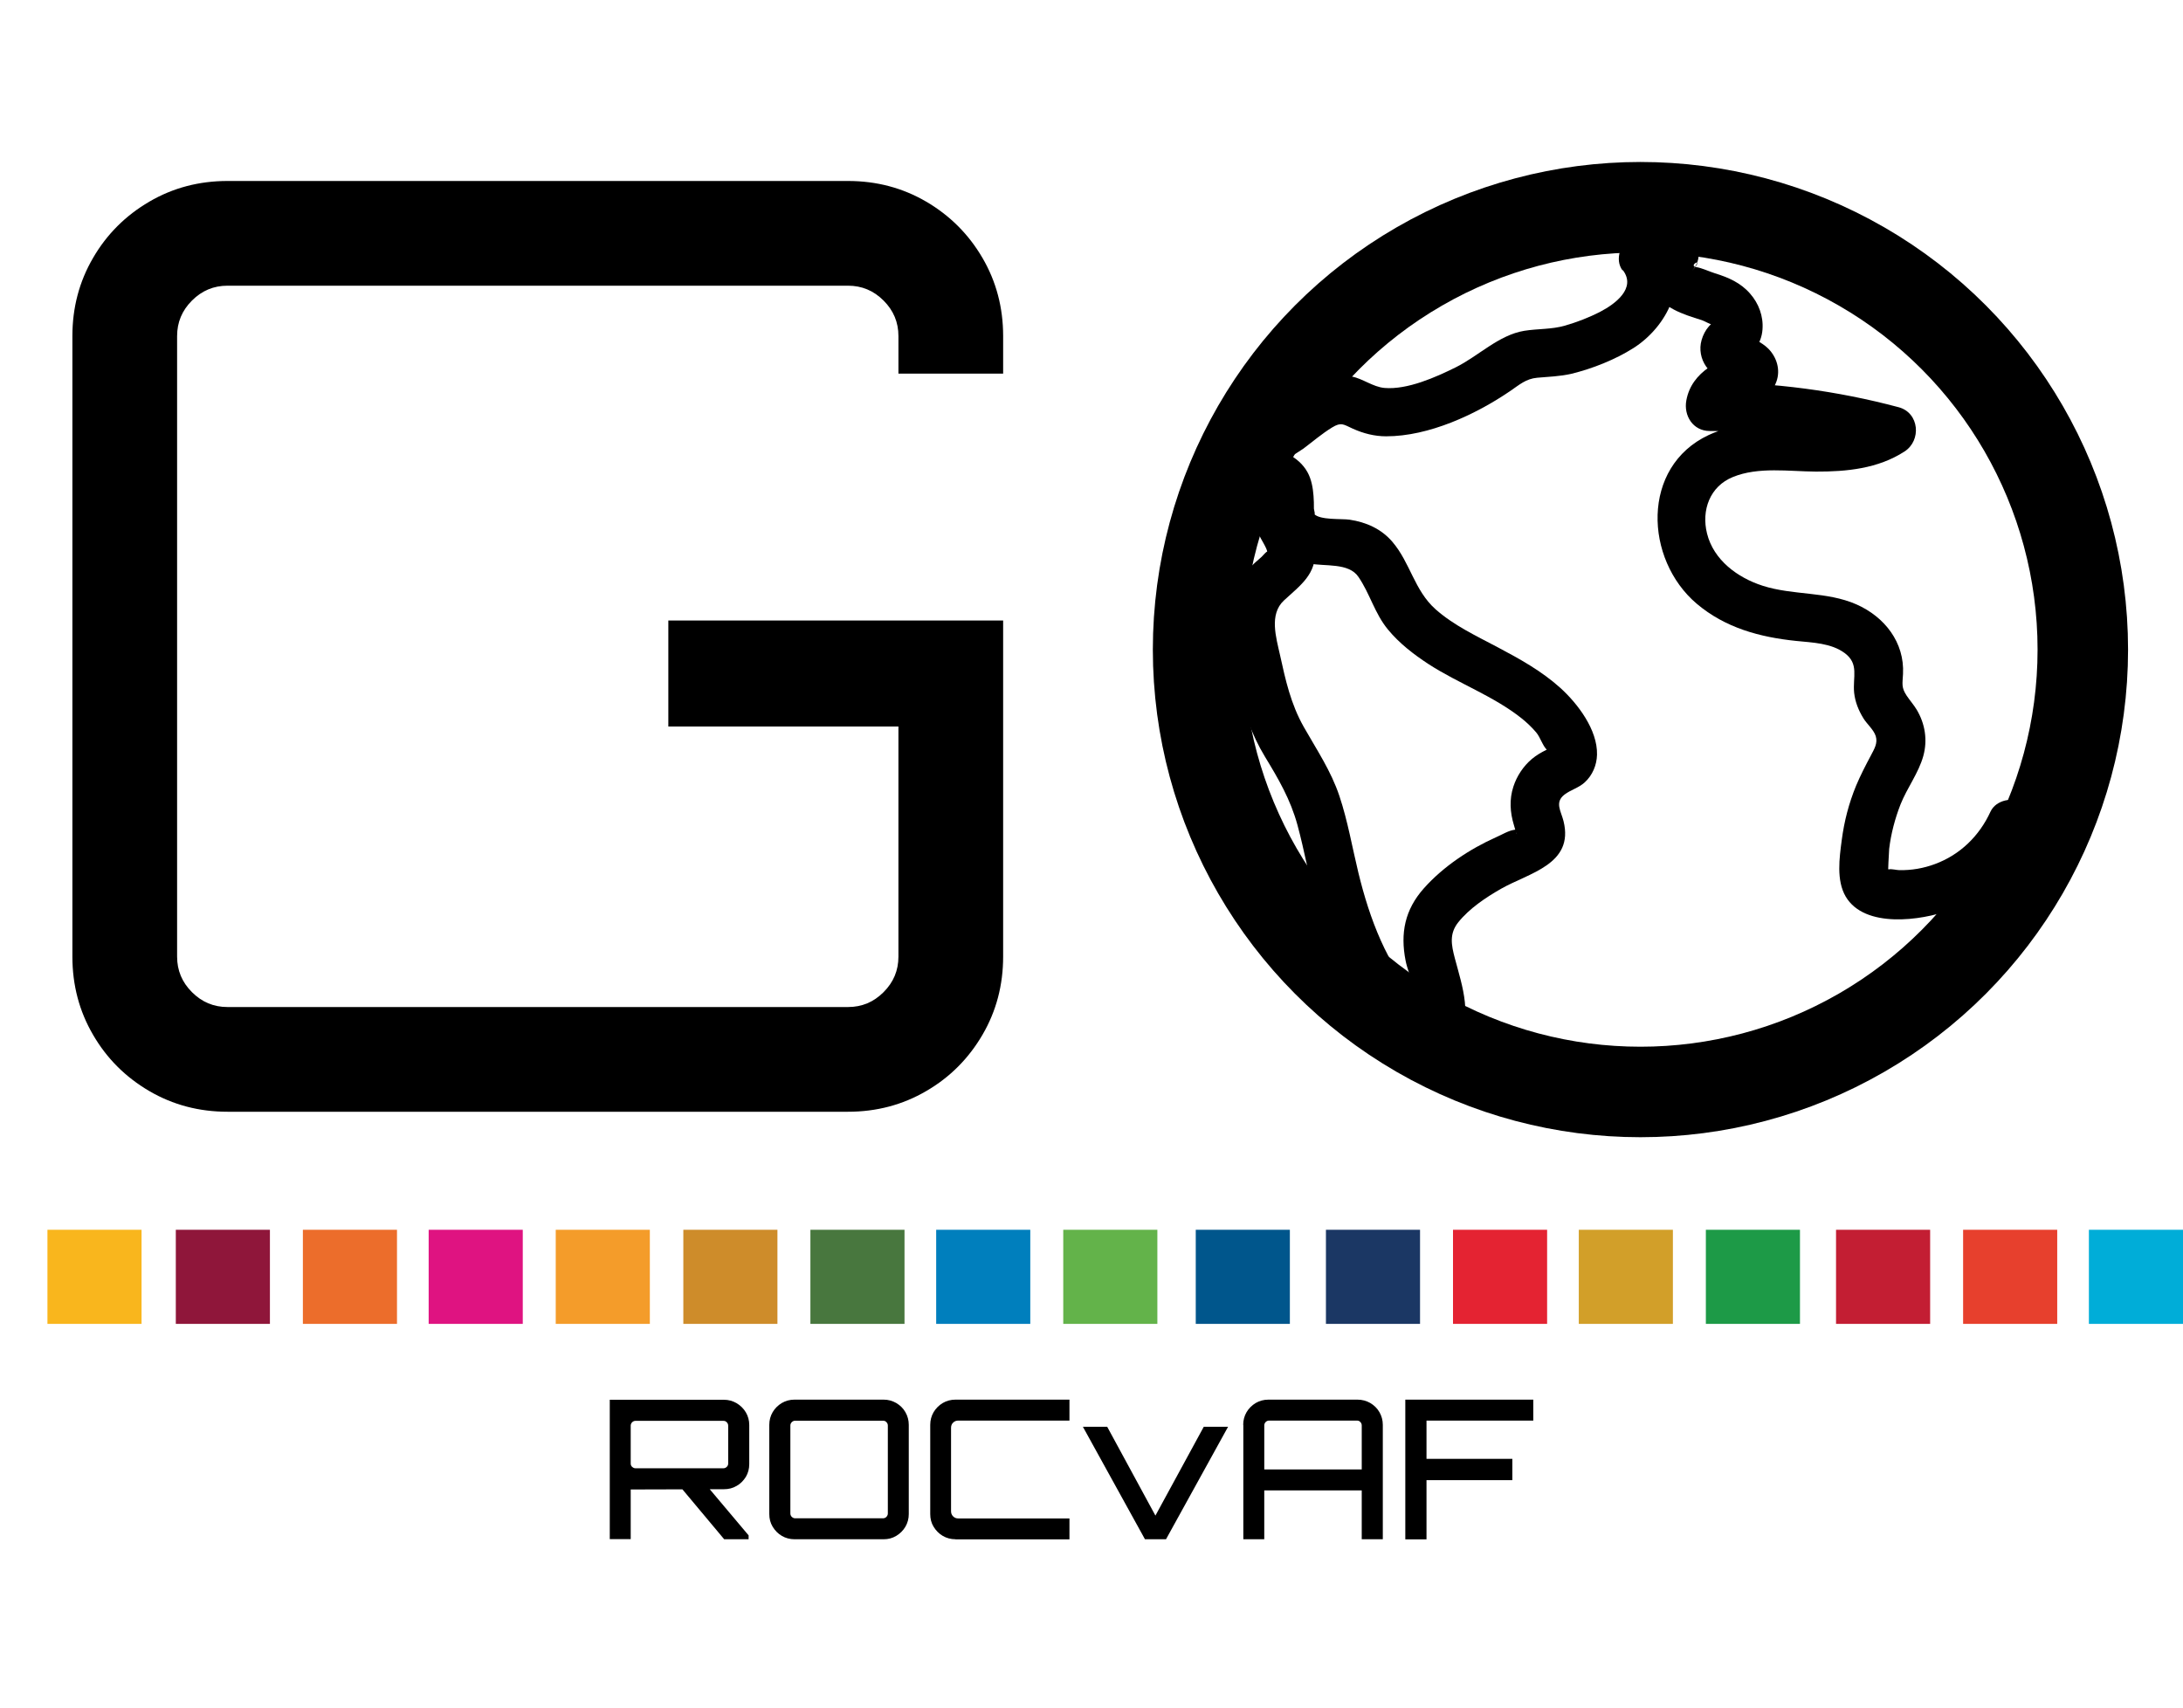 <?xml version="1.0" encoding="UTF-8"?>
<svg xmlns="http://www.w3.org/2000/svg" id="Laag_2" data-name="Laag 2" viewBox="0 0 168.87 132.13">
  <defs>
    <style>
      .cls-1 {
        fill: #f9b61d;
      }

      .cls-2 {
        fill: #8f163a;
      }

      .cls-3 {
        fill: #007fbd;
      }

      .cls-4 {
        fill: #df1381;
      }

      .cls-5 {
        fill: #e7402d;
      }

      .cls-6, .cls-7 {
        fill: none;
      }

      .cls-8 {
        fill: #c31e33;
      }

      .cls-9 {
        fill: #d29f29;
      }

      .cls-10 {
        fill: #e42332;
      }

      .cls-11 {
        fill: #00568c;
      }

      .cls-12 {
        fill: #f49c2a;
      }

      .cls-13 {
        fill: #48773e;
      }

      .cls-14 {
        fill: #ce8c2a;
      }

      .cls-15 {
        fill: #00add8;
      }

      .cls-16 {
        fill: #ec6d2b;
      }

      .cls-17 {
        fill: #63b34a;
      }

      .cls-18 {
        fill: #1b3764;
      }

      .cls-19 {
        fill: #1d9a47;
      }

      .cls-7 {
        stroke: #000;
        stroke-miterlimit: 10;
        stroke-width: 7px;
      }
    </style>
  </defs>
  <g id="GO_logo" data-name="GO logo">
    <g id="GO_zwart" data-name="GO zwart">
      <rect class="cls-1" x="3.67" y="95.13" width="7.28" height="7.28"></rect>
      <rect class="cls-2" x="13.6" y="95.13" width="7.28" height="7.28"></rect>
      <rect class="cls-16" x="23.43" y="95.13" width="7.28" height="7.28"></rect>
      <rect class="cls-4" x="33.16" y="95.13" width="7.28" height="7.28"></rect>
      <rect class="cls-12" x="42.99" y="95.13" width="7.28" height="7.28"></rect>
      <rect class="cls-14" x="52.86" y="95.13" width="7.28" height="7.28"></rect>
      <rect class="cls-13" x="62.69" y="95.13" width="7.28" height="7.28"></rect>
      <rect class="cls-3" x="72.42" y="95.13" width="7.28" height="7.28"></rect>
      <rect class="cls-17" x="82.25" y="95.13" width="7.28" height="7.28"></rect>
      <rect class="cls-11" x="92.5" y="95.13" width="7.28" height="7.28"></rect>
      <rect class="cls-18" x="102.57" y="95.13" width="7.28" height="7.28"></rect>
      <rect class="cls-10" x="112.4" y="95.13" width="7.28" height="7.28"></rect>
      <rect class="cls-9" x="122.13" y="95.13" width="7.28" height="7.28"></rect>
      <rect class="cls-19" x="131.96" y="95.13" width="7.28" height="7.28"></rect>
      <rect class="cls-8" x="142.03" y="95.13" width="7.28" height="7.28"></rect>
      <rect class="cls-5" x="151.86" y="95.13" width="7.28" height="7.28"></rect>
      <rect class="cls-15" x="161.59" y="95.13" width="7.28" height="7.28"></rect>
      <g>
        <rect class="cls-6" x="46.33" y="107.52" width="100.67" height="24.61"></rect>
        <path d="M47.17,119.07v-10.79h8.83c.36,0,.69.09.99.27.3.18.54.42.71.71.17.29.26.62.26.97v3.03c0,.36-.09.69-.26.98-.18.29-.41.53-.71.7-.3.18-.63.26-.99.26l-7.21.02v3.84h-1.62ZM49.16,113.58h6.79c.11,0,.2-.04.27-.11.07-.07.11-.15.11-.25v-2.94c0-.1-.04-.19-.11-.26-.07-.08-.16-.11-.27-.11h-6.79c-.1,0-.19.04-.26.11s-.11.16-.11.26v2.94c0,.1.04.19.11.25.08.07.16.11.26.11ZM56.02,119.07l-3.38-4.04h2.12l3.15,3.74v.3h-1.89Z"></path>
        <path d="M61.46,119.07c-.36,0-.69-.09-.98-.26s-.53-.41-.71-.71-.26-.62-.26-.98v-6.9c0-.36.09-.69.26-.98s.41-.53.71-.71c.29-.17.62-.26.98-.26h6.9c.35,0,.67.09.97.26.3.18.54.41.71.71s.26.62.26.98v6.9c0,.36-.09.69-.26.98s-.41.53-.71.71-.62.26-.97.26h-6.9ZM61.51,117.45h6.79c.11,0,.2-.04.27-.11.07-.08.11-.16.11-.26v-6.81c0-.1-.04-.19-.11-.26-.07-.08-.16-.11-.27-.11h-6.79c-.1,0-.19.04-.26.11-.07.07-.11.16-.11.26v6.81c0,.1.04.19.11.26.08.07.16.11.26.11Z"></path>
        <path d="M73.91,119.07c-.36,0-.69-.09-.98-.26s-.53-.41-.71-.71c-.18-.29-.26-.62-.26-.98v-6.9c0-.36.09-.69.26-.98.17-.29.41-.53.71-.71.29-.17.62-.26.98-.26h8.82v1.62h-8.6c-.16,0-.29.05-.4.16-.11.1-.16.24-.16.4v6.45c0,.16.05.29.16.4s.24.16.4.16h8.6v1.62h-8.82Z"></path>
        <path d="M88.57,119.07l-4.8-8.7h1.88l3.73,6.87,3.74-6.87h1.88l-4.8,8.7h-1.62Z"></path>
        <path d="M96.17,110.22c0-.36.09-.69.26-.98s.41-.53.71-.71c.29-.17.62-.26.98-.26h6.89c.36,0,.69.09.99.26.3.18.54.41.71.71s.26.62.26.98v8.85h-1.63v-3.78h-7.54v3.78h-1.62v-8.85ZM105.34,113.67v-3.41c0-.1-.04-.19-.11-.26-.07-.08-.16-.11-.27-.11h-6.79c-.1,0-.19.04-.26.11-.07.07-.11.16-.11.26v3.41h7.54Z"></path>
        <path d="M108.71,119.07v-10.8h9.9v1.62h-8.26v2.96h6.64v1.65h-6.64v4.58h-1.63Z"></path>
      </g>
      <g>
        <circle class="cls-7" cx="126.9" cy="50.25" r="34.22"></circle>
        <path d="M96.1,38.39l1.3,3c.12.28.63,1.05.63,1.31,0-.13-.35.3-.44.38-1.44,1.23-2.45,2.35-2.66,4.33-.2,1.86.33,3.78.77,5.57.47,1.94,1.11,3.84,2.15,5.55s1.98,3.31,2.52,5.3.87,3.94,1.41,5.89c1.05,3.78,2.68,7.37,5.32,10.31,1.61,1.8,4.26-.86,2.65-2.65-2.48-2.77-3.8-6.3-4.67-9.87-.48-1.98-.82-4-1.47-5.94s-1.74-3.55-2.75-5.33-1.42-3.65-1.84-5.56c-.3-1.36-.86-3.15.3-4.23,1.25-1.16,2.56-2.04,2.4-3.97-.09-1.05-.67-2.05-1.08-3l-1.3-3c-.4-.94-1.76-1.13-2.57-.67-.97.55-1.07,1.64-.67,2.57h0Z"></path>
        <path d="M125.55,20.91c1.03,1.39-.6,2.6-1.75,3.2-.87.45-1.81.81-2.74,1.08-1.05.3-2.09.23-3.15.4-1.96.32-3.54,1.95-5.29,2.82-1.55.77-3.75,1.75-5.52,1.6-.89-.08-1.66-.71-2.54-.89-1.06-.22-2.1.02-3.04.54-.83.46-1.58,1.11-2.34,1.68-.97.73-2.05,1.41-2.95,2.22-1.42,1.27-1.4,3.33.33,4.32.31.18.7.35,1.04.44s.41.39.26-.07c.22.7.05,1.54.2,2.28.34,1.63,1.65,2.73,3.24,3.06,1.17.24,3.03-.08,3.78,1.03.9,1.31,1.25,2.82,2.29,4.08.88,1.07,2,1.93,3.15,2.68,2.32,1.5,5.02,2.46,7.19,4.19.4.32.79.69,1.12,1.08s.5,1.04.84,1.36l.05.13c.07.31.19.19.35-.36-.02-.01-.42.21-.46.23-.4.2-.76.41-1.11.7-.66.56-1.16,1.31-1.43,2.14-.32.98-.26,1.99.04,2.97.05.17.16.6.24.71-.29-.39.45-.43-.21-.34-.45.06-.98.39-1.4.57-2.04.91-4.08,2.26-5.58,3.94s-1.84,3.49-1.43,5.6c.25,1.32,1.44,3.37.71,4.66-1.2,2.1,2.04,3.99,3.24,1.89,1.27-2.23.47-4.44-.14-6.73-.27-1.03-.44-1.89.27-2.78.85-1.06,2.12-1.91,3.29-2.58,2.17-1.24,5.68-1.89,4.85-5.24-.19-.78-.71-1.45.08-2.06.49-.37,1.09-.51,1.56-.94.6-.55.93-1.33.95-2.14.05-1.92-1.49-3.95-2.84-5.17-1.44-1.3-3.14-2.24-4.84-3.14s-3.41-1.7-4.81-2.94c-1.65-1.47-1.95-3.6-3.35-5.23-.85-.99-2.02-1.51-3.3-1.7-.61-.09-2.3.05-2.75-.45.13.14,0-.28-.01-.4,0-.33,0-.67-.03-1-.05-.63-.16-1.27-.47-1.83-.34-.61-.88-1.08-1.5-1.39-.22-.11-.47-.2-.7-.3-.85-.34-.28-.29-.15.31v1c.03-.21,1.76-1.23,2.04-1.44.72-.54,1.44-1.16,2.21-1.63.72-.44.88-.24,1.61.09.82.37,1.68.59,2.58.59,3.3,0,6.92-1.68,9.59-3.5.72-.49,1.22-.95,2.09-1.03s1.77-.1,2.66-.31c1.61-.39,3.37-1.09,4.78-1.98,2.56-1.62,4.46-5.14,2.39-7.93-.61-.82-1.62-1.21-2.57-.67-.81.46-1.27,1.75-.67,2.57h0Z"></path>
        <path d="M128.23,18.3c-1.06,1.15-1.2,2.71-.42,4.07.84,1.48,2.33,1.92,3.85,2.4.19.06.69.36.83.34l.12.15c.02-.12.03-.24.02-.37-.64.35-1.06,1.26-1.09,1.95-.03.74.26,1.41.79,1.92.29.28.62.47.98.63.17.08.35.15.53.21.41.18.42.08.04-.31v-1l-.08.25,1.31-1.31c-2.01.46-4.25,1.49-4.66,3.74-.22,1.18.51,2.37,1.81,2.37,4.62,0,9.15.61,13.61,1.8l-.45-3.43c-1.88,1.21-4.17,1.06-6.31,1.01-2.34-.05-4.76-.08-6.93.93-5.26,2.46-4.97,9.62-.93,13.05,2.21,1.87,4.88,2.59,7.7,2.88,1.25.13,2.7.16,3.75.94,1.13.84.61,1.84.73,3.07.08.72.34,1.36.72,1.98.27.44.79.87.95,1.37.17.55-.11.99-.37,1.49-.41.77-.81,1.54-1.15,2.35-.56,1.36-.92,2.75-1.11,4.21-.18,1.37-.43,3.11.31,4.37,1.46,2.47,5.83,1.86,8.06,1.04,2.76-1.02,5.14-3.03,6.38-5.72.43-.93.26-2.01-.67-2.57-.8-.48-2.14-.25-2.57.67-.86,1.88-2.35,3.34-4.3,4.06-.89.33-1.81.49-2.76.47-.21,0-.6-.11-.8-.06l-.1-.02c-.45-.17-.44-.02.05.46-.05,0,.06-1.93.07-2.03.14-1.17.45-2.34.88-3.44.51-1.28,1.39-2.41,1.76-3.74.34-1.23.14-2.49-.51-3.58-.23-.38-.53-.72-.78-1.09-.42-.64-.32-.9-.28-1.67.13-2.45-1.43-4.43-3.61-5.39-2.3-1.01-4.88-.68-7.25-1.44-1.93-.62-3.79-1.98-4.3-4.04-.45-1.8.22-3.65,2-4.37,1.97-.81,4.36-.43,6.42-.42,2.38.01,4.81-.23,6.85-1.55,1.33-.85,1.16-3-.45-3.43-4.76-1.27-9.68-1.92-14.61-1.93l1.81,2.37c.1-.56.58-.7,1.09-.87,1.01-.34,1.85-.4,2.26-1.56.32-.9.03-1.87-.63-2.54-.26-.26-.59-.47-.91-.64-.24-.12-.49-.21-.74-.29-.37-.15-.4-.12-.09.1l.26.95v-.27c-.09.32-.18.63-.26.95.12-.26.58-.56.75-.81.32-.45.5-.92.54-1.47.08-1.03-.29-2.02-.97-2.79-.73-.83-1.67-1.24-2.71-1.56-.45-.14-1-.41-1.45-.48-.68-.11.74-.87-.32.28,1.63-1.77-1.01-4.43-2.65-2.65h0Z"></path>
      </g>
      <g>
        <rect class="cls-6" x="0" y="9" width="103" height="104.13"></rect>
        <path d="M17.6,86c-2.2,0-4.22-.53-6.05-1.6-1.83-1.07-3.29-2.52-4.35-4.35-1.07-1.83-1.6-3.85-1.6-6.05V26c0-2.2.53-4.22,1.6-6.05,1.06-1.83,2.52-3.28,4.35-4.35,1.83-1.07,3.85-1.6,6.05-1.6h48c2.2,0,4.22.53,6.05,1.6,1.83,1.07,3.28,2.52,4.35,4.35,1.07,1.83,1.6,3.85,1.6,6.05v2.9h-8.1v-2.9c0-1.07-.38-1.98-1.15-2.75-.77-.77-1.68-1.15-2.75-1.15H17.6c-1.07,0-1.98.38-2.75,1.15-.77.77-1.15,1.68-1.15,2.75v48c0,1.07.38,1.98,1.15,2.75.77.77,1.68,1.15,2.75,1.15h48c1.07,0,1.98-.38,2.75-1.15.77-.77,1.15-1.68,1.15-2.75v-17.8h-17.8v-8.2h25.9v26c0,2.2-.53,4.22-1.6,6.05-1.07,1.83-2.52,3.29-4.35,4.35-1.83,1.07-3.85,1.6-6.05,1.6H17.6Z"></path>
      </g>
    </g>
  </g>
</svg>
